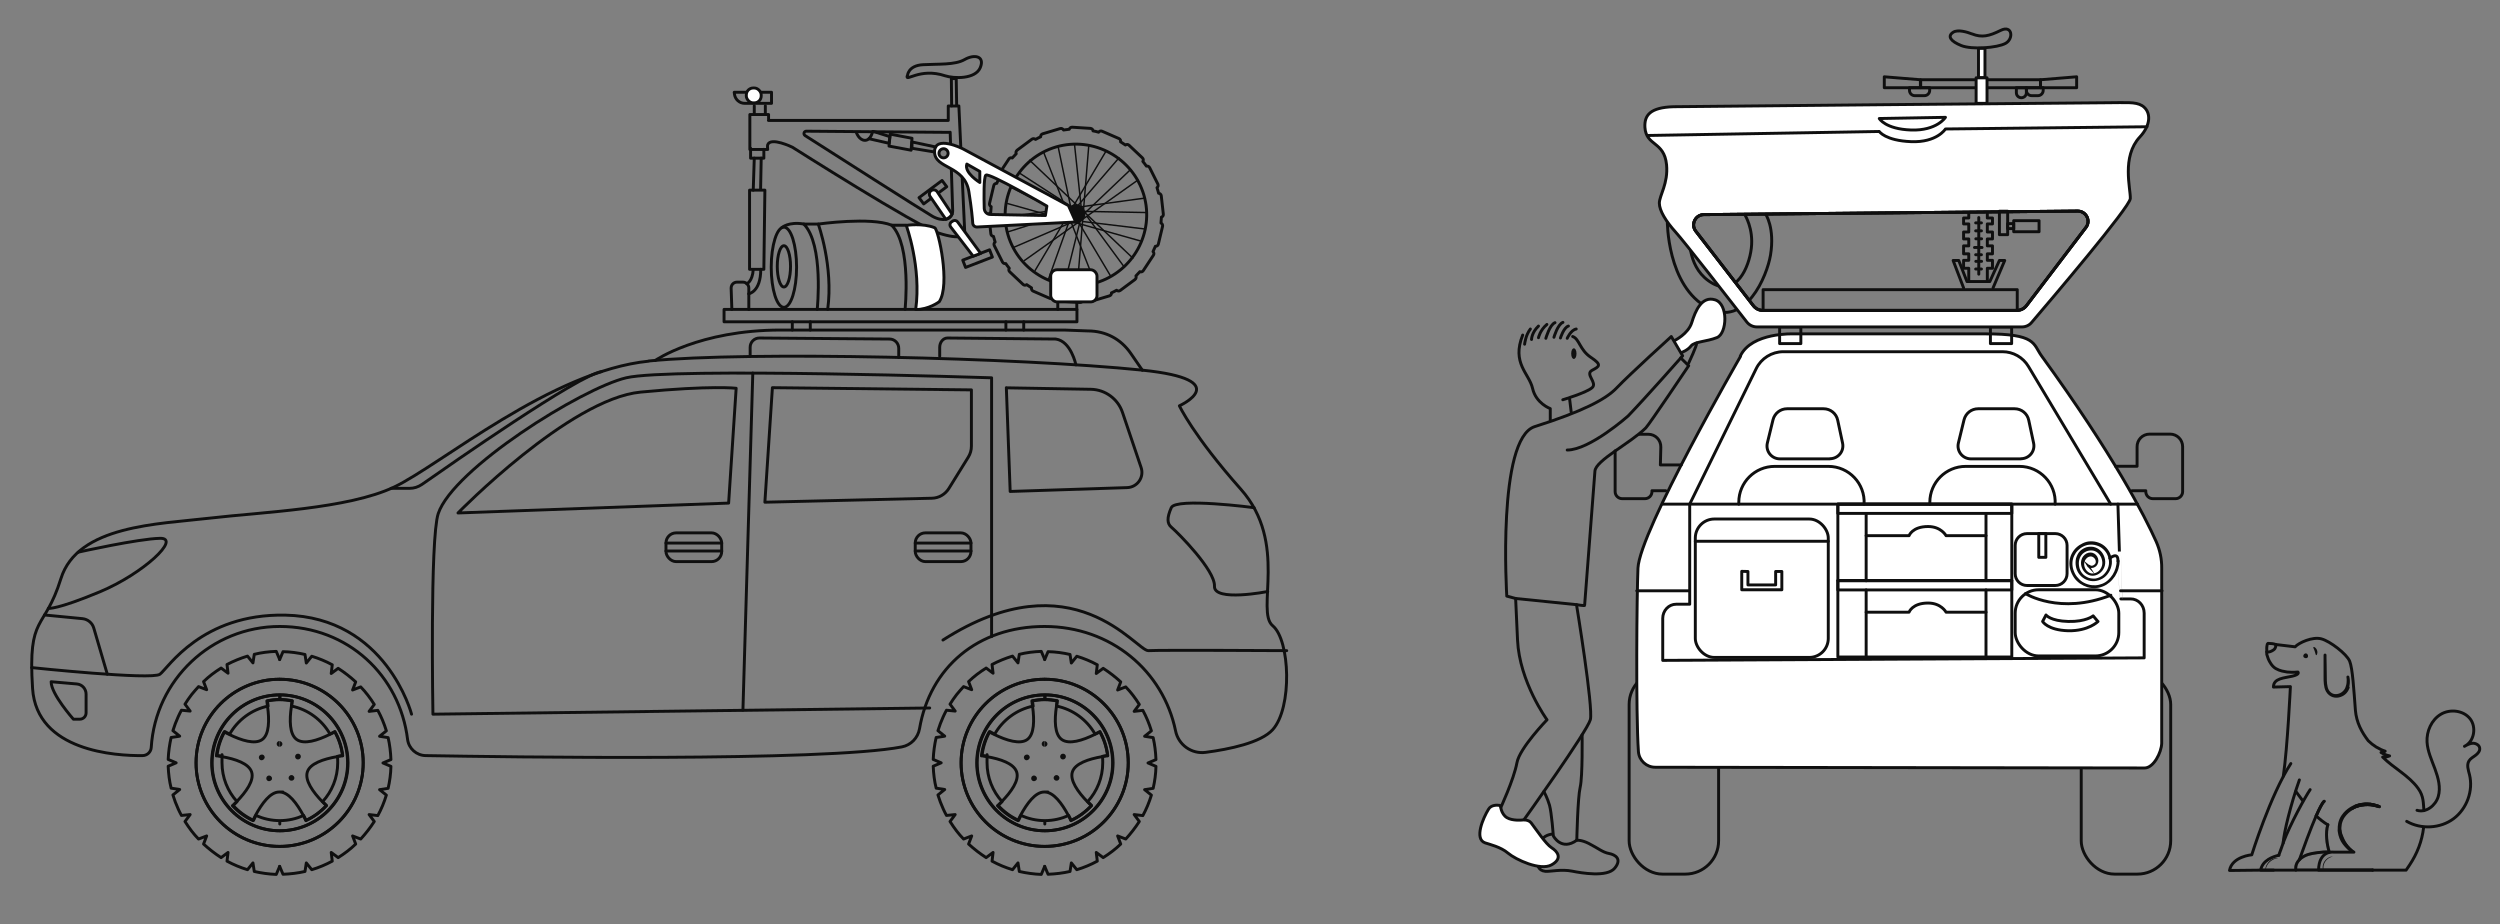 <?xml version="1.0" encoding="UTF-8"?>
<svg id="_Шар_1" xmlns="http://www.w3.org/2000/svg" version="1.1" viewBox="0 0 1696 627">
  <rect x="0" y="0" width="1696" height="627" fill="#808080" stroke="none"/>
  <!-- Generator: Adobe Illustrator 29.0.0, SVG Export Plug-In . SVG Version: 2.1.0 Build 186)  -->
  <defs>
    <style>
      .st0 {
        stroke-miterlimit: 10;
        stroke-width: 1.5px;
      }

      .st0, .st1, .st2, .st3, .st4, .st5, .st6, .st7 {
        stroke: #0f0f0f;
      }

      .st1 {
        fill: #fff;
      }

      .st1, .st2, .st3, .st4, .st5, .st6, .st7 {
        stroke-linecap: round;
        stroke-linejoin: round;
      }

      .st1, .st6 {
        stroke-width: 2px;
      }

      .st2, .st3, .st4, .st5, .st6, .st7 {
        fill: none;
      }

      .st8 {
        opacity: .3;
      }

      .st3 {
        stroke-width: 2px;
      }

      .st4 {
        stroke-width: 2px;
      }

      .st5 {
        stroke-width: 2px;
      }

      .st7 {
        stroke-width: 2px;
      }

      .st9 {
        fill: #0f0f0f;
      }
    </style>
  </defs>
  <path class="st6" d="M787.6,151.3c.1-1.3.2-2.6.3-4,.9-.3,1.4-1.1,1.3-2l-1.4-12.5c-.1-.9-.9-1.6-1.8-1.7-.2-.6-.3-1.2-.5-1.8-.2-.7-.4-1.3-.6-2,.7-.5,1-1.5.6-2.4l-5.6-11.2c-.4-.8-1.4-1.2-2.2-1-.8-1.1-1.5-2.2-2.4-3.2.5-.7.4-1.8-.3-2.4l-9.1-8.6c-.7-.6-1.7-.7-2.4-.1-1.1-.8-2.2-1.5-3.3-2.2.2-.9-.2-1.8-1.1-2.2l-11.5-5c-.9-.4-1.8,0-2.3.7-1.3-.4-2.5-.7-3.8-.9,0-.9-.8-1.6-1.7-1.7l-12.5-.8c-.9,0-1.7.6-1.9,1.4-1.3.1-2.6.3-3.9.5-.4-.8-1.3-1.2-2.2-1l-12,3.6c-.9.3-1.4,1.1-1.3,2-1.2.6-2.4,1.1-3.5,1.8-.6-.6-1.7-.7-2.4-.2l-10.1,7.5c-.7.6-1,1.6-.6,2.4-.9.9-1.8,1.9-2.7,2.9-.8-.4-1.8-.1-2.3.7l-6.9,10.5c-.5.8-.4,1.8.3,2.4-.6,1.2-1.1,2.4-1.6,3.6-.9,0-1.8.5-2,1.4l-2.9,12.2c-.2.9.3,1.8,1.1,2.2-.1,1.3-.2,2.6-.3,4-.9.3-1.4,1.1-1.3,2l1.4,12.5c.1.9.9,1.6,1.8,1.7.2.6.3,1.2.5,1.8.2.7.4,1.3.6,2-.7.5-1,1.5-.6,2.4l5.6,11.2c.4.8,1.4,1.2,2.2,1,.8,1.1,1.5,2.2,2.4,3.2-.5.7-.4,1.8.3,2.4l9.1,8.6c.7.6,1.7.7,2.4.1,1.1.8,2.2,1.5,3.3,2.2-.2.9.2,1.8,1.1,2.2l11.5,5c.9.4,1.8,0,2.3-.7,1.3.4,2.5.7,3.8.9,0,.9.8,1.6,1.7,1.7l12.5.8c.9,0,1.7-.6,1.9-1.4,1.3-.1,2.6-.3,3.9-.5.4.8,1.3,1.2,2.2,1l12-3.6c.9-.3,1.4-1.1,1.3-2,1.2-.6,2.4-1.1,3.5-1.8.6.6,1.7.7,2.4.2l10.1-7.5c.7-.6,1-1.6.6-2.4.9-.9,1.8-1.9,2.7-2.9.8.4,1.8.1,2.3-.7l6.9-10.5c.5-.8.4-1.8-.3-2.4.6-1.2,1.1-2.4,1.6-3.6.9,0,1.8-.5,2-1.4l2.9-12.2c.2-.9-.3-1.8-1.1-2.2h0ZM743.4,191.9c-25.4,7.4-52.1-7.2-59.6-32.6-7.4-25.4,7.2-52.1,32.6-59.6,25.4-7.4,52.1,7.2,59.6,32.6,7.4,25.4-7.2,52.1-32.6,59.6Z"/>
  <path class="st9" d="M723.7,146.8c1,3.4,4.6,5.4,8,4.4,3.4-1,5.4-4.6,4.4-8-1-3.4-4.6-5.4-8-4.4-3.4,1-5.4,4.6-4.4,8Z"/>
  <line class="st2" x1="708.2" y1="103.8" x2="742.7" y2="191.6"/>
  <line class="st2" x1="738.6" y1="99.1" x2="730.9" y2="193.2"/>
  <line class="st2" x1="775.8" y1="134.5" x2="682.3" y2="147.2"/>
  <line class="st2" x1="774.5" y1="163.7" x2="683.6" y2="138.1"/>
  <line class="st2" x1="768.5" y1="175.1" x2="698.5" y2="108.7"/>
  <line class="st2" x1="750.4" y1="102.4" x2="702.2" y2="183.5"/>
  <line class="st2" x1="772" y1="122.1" x2="695" y2="176.7"/>
  <line class="st2" x1="729" y1="98.4" x2="733.5" y2="140.8"/>
  <line class="st2" x1="717.9" y1="99.8" x2="726.6" y2="141.6"/>
  <line class="st2" x1="767" y1="115" x2="736.1" y2="144.4"/>
  <line class="st2" x1="759.1" y1="107.1" x2="731.3" y2="139.4"/>
  <line class="st2" x1="777.1" y1="155.4" x2="734.7" y2="150.3"/>
  <line class="st2" x1="778.2" y1="144.2" x2="735.5" y2="143.4"/>
  <line class="st2" x1="753.4" y1="187.2" x2="731.8" y2="150.9"/>
  <line class="st2" x1="762.8" y1="181.3" x2="737.5" y2="146.9"/>
  <line class="st2" x1="711.1" y1="189.9" x2="725.8" y2="148.8"/>
  <line class="st2" x1="722.4" y1="191.6" x2="732.7" y2="150.3"/>
  <line class="st2" x1="684.1" y1="157.2" x2="724.4" y2="144.4"/>
  <line class="st2" x1="687.7" y1="167.8" x2="726.9" y2="150.9"/>
  <line class="st2" x1="691.9" y1="117.6" x2="726.9" y2="140.3"/>
  <line class="st2" x1="686" y1="127.2" x2="723.9" y2="146.6"/>
  <rect class="st6" x="1105.2" y="455.3" width="60.7" height="137.7" rx="22.6" ry="22.6"/>
  <rect class="st6" x="1411.9" y="455.3" width="60.7" height="137.7" rx="22.6" ry="22.6"/>
  <path class="st6" d="M1131.1,149.7s-.4,44.5,27.8,59.3c25.5,13.4,39.9-22,42.2-35.9,3.1-18.7-3.4-28-3.4-28"/>
  <path class="st6" d="M1146.3,161.2s-1.7,21.7,15.8,31.2c15.8,8.6,24.4-10.7,26-24,1.6-13.3-4.4-22.7-4.4-22.7"/>
  <path class="st1" d="M1135.9,231.1s9.4-4.5,11.8-12.3c2.4-7.8,6.7-18.2,15.8-15.4s8.2,22.8,1.3,25.6c-6.9,2.8-15.3,2.7-17.6,5.7-2.3,3-6.4,4.4-6.4,4.4"/>
  <path class="st6" d="M1145.6,246.3s5.8-12.3,5.4-13.6"/>
  <path class="st6" d="M440.2,245c-66.2,6.6-141.4,70.5-172.8,85.4s-90,17-125,21.1-89.8,4.8-101.1,41.1c-11.3,36.3-22.5,23.2-19.2,74.5,2.8,42.7,56.7,45.7,74.6,45.5,3.1,0,5.7-2.4,5.9-5.5,2.8-45.8,40.8-82.1,87.2-82.1s81.4,33.4,86.7,76.6c.8,6.2,6,10.9,12.3,11,53.3.9,270.4,4.2,323-5.9,6.2-1.2,10.9-6.1,12-12.3,7.1-41.6,39.5-69.4,84.8-69.4s80.6,30.4,88.9,70.8c1.9,9.5,10.9,15.9,20.4,14.6,16-2.1,37.5-6.5,45.5-15.4,13.4-14.9,11.8-60.7,0-70.5s10.8-56.1-21.6-92.6c-32.4-36.5-41.7-56.6-41.7-56.6,0,0,38.8-17.6-25.2-24.2-83.3-8.5-267.4-12.9-334.8-6.2h0Z"/>
  <path class="st6" d="M32.8,412.7s5.4,1.1,34.9-11.2c29.5-12.3,55.5-36.7,40.8-36.3-14.7.3-55.5,9.4-55.5,9.4"/>
  <path class="st6" d="M21.5,452.9s81.5,8.6,87,4.5c5.5-4.1,28.3-41.2,85-40.1,68.6,1.4,85.7,67.2,85.7,67.2"/>
  <path class="st6" d="M34.8,462.5l17.3,1.5c3.6.3,6.3,3.3,6.3,6.9v12.7c0,2.4-1.9,4.3-4.3,4.3h-4.3s-15.2-17.1-15.1-25.4Z"/>
  <path class="st6" d="M72.8,457.4l-9.2-31.4c-1-3.4-4-5.9-7.6-6.3l-25.8-2.5"/>
  <path class="st6" d="M872.9,441.4s-85.6-.5-93.8,0-50.9-63.8-139.4-7.2"/>
  <path class="st6" d="M850.8,344.4s-53.1-7-56.2,0-2.8,10.8,0,13.2c4.9,4.2,29.8,29.3,29.3,40.1-.5,10.8,36.1,3.6,36.1,3.6"/>
  <path class="st6" d="M265.3,331.3h12.4c3.1,0,6-.9,8.6-2.7,19.4-13.6,106.4-74.3,121.8-76.5"/>
  <path class="st6" d="M672.7,431.9v-175.6s-217.5-7.2-247.9,0c-30.3,7.2-117.3,61.7-127.5,92.1-5.7,16.9-3.6,136.1-3.6,136.1l337-4.2"/>
  <line class="st6" x1="510.7" y1="253.1" x2="504" y2="481.8"/>
  <path class="st6" d="M499.4,263.5l-5.1,77.8-183.6,6.7s75.6-77.4,123.9-82c48.3-4.6,64.8-2.6,64.8-2.6h0Z"/>
  <path class="st6" d="M518.9,340.6l5.1-77.6,135,1.5v38.2c0,2.6-.7,5.1-2.1,7.4l-13.2,21.3c-2.5,4-6.8,6.5-11.5,6.6l-113.3,2.7h0Z"/>
  <path class="st6" d="M682.7,263l2.6,70.4,79.3-2.6c7-.2,11.8-7.1,9.5-13.7l-12.6-37.3c-3.1-9.2-11.7-15.5-21.4-15.7l-57.4-1h0Z"/>
  <rect class="st6" x="451.8" y="361.5" width="37.8" height="19.5" rx="6.9" ry="6.9"/>
  <line class="st6" x1="451.8" y1="368.4" x2="489.6" y2="368.4"/>
  <line class="st6" x1="451.8" y1="373.8" x2="489.6" y2="373.8"/>
  <rect class="st6" x="620.9" y="361.5" width="37.8" height="19.5" rx="6.9" ry="6.9"/>
  <line class="st6" x1="620.9" y1="368.4" x2="658.7" y2="368.4"/>
  <line class="st6" x1="620.9" y1="373.8" x2="658.7" y2="373.8"/>
  <path class="st6" d="M444.4,244.6s29.7-20.7,85.3-20.7h192.3l15.9.6c12.2,0,22.5,5.4,29.4,15.5l7.7,11.2"/>
  <path class="st6" d="M508.9,241.7v-6.1c0-3.5,2.8-6.3,6.3-6.3l88.3.7c3.4,0,6.2,2.8,6.2,6.3v6.2"/>
  <path class="st6" d="M637.5,241.7v-6.1c0-3.5,2.4-6.3,5.3-6.3l73.4.7c10.4,1.4,13.7,17.5,13.7,17.5"/>
  <line class="st6" x1="537.5" y1="223.9" x2="537.5" y2="218.3"/>
  <line class="st6" x1="549.7" y1="223.9" x2="549.7" y2="218.3"/>
  <line class="st6" x1="682.4" y1="223.9" x2="682.4" y2="218.3"/>
  <line class="st6" x1="694.5" y1="223.9" x2="694.5" y2="218.3"/>
  <rect class="st6" x="491.2" y="209.9" width="239.4" height="8.4"/>
  <path class="st6" d="M189.7,574.2c-31.3,0-56.7-25.4-56.7-56.7s25.4-56.7,56.7-56.7"/>
  <path class="st6" d="M189.7,447.3l-2.3-5.4c-5.1.2-10.1.8-14.9,2l-.9,5.8-3.7-4.6c-4.9,1.5-9.5,3.4-13.9,5.7l.7,5.9-4.7-3.5c-4.3,2.7-8.3,5.7-11.9,9.2l2.1,5.5-5.5-2.1c-1.6,1.7-3.2,3.6-4.7,5.4-1.6,2.1-3.1,4.2-4.5,6.5l3.5,4.7-5.9-.6c-.8,1.4-1.5,2.9-2.2,4.4-1.4,3.1-2.6,6.2-3.6,9.5l3.6,2.9,1,.8-1,.2-4.8.7c-1.1,4.8-1.8,9.8-2,14.9l5.4,2.3-5.4,2.3c.2,5.1.8,10.1,2,14.9l4.8.7,1,.2-1,.8-3.6,2.9c1,3.3,2.2,6.4,3.6,9.5.7,1.5,1.4,3,2.2,4.4l5.9-.6-3.5,4.7c1.4,2.2,2.9,4.4,4.5,6.5,1.5,1.9,3,3.7,4.7,5.4l5.5-2.1-2.1,5.5c3.7,3.4,7.7,6.5,11.9,9.2l4.7-3.5-.7,5.9c4.4,2.4,9,4.3,13.9,5.8l3.7-4.6.9,5.8c4.8,1.1,9.8,1.8,14.9,2l2.3-5.4"/>
  <path class="st6" d="M189.7,587.7l2.3,5.4c5.1-.2,10.1-.8,14.9-1.9l.9-5.8,3.7,4.6c4.9-1.5,9.5-3.4,13.9-5.8l-.7-5.9,4.7,3.5c4.3-2.7,8.3-5.7,11.9-9.2l-2.1-5.5,5.5,2.1c3.4-3.7,6.5-7.7,9.2-11.9l-3.5-4.7,5.9.7c2.4-4.4,4.3-9,5.8-13.9l-4.6-3.7,5.8-.9c1.1-4.8,1.8-9.8,1.9-14.9l-5.4-2.3,5.4-2.3c-.2-5.1-.8-10.1-1.9-14.9l-5.8-.9,4.6-3.7c-1.5-4.9-3.4-9.5-5.8-13.9l-5.9.7,3.5-4.7c-2.7-4.3-5.7-8.3-9.2-11.9l-5.5,2.1,2.1-5.5c-3.7-3.4-7.7-6.5-11.9-9.2l-4.7,3.5.7-5.9c-4.4-2.4-9-4.3-13.9-5.8l-3.7,4.6-.9-5.8c-4.8-1.1-9.8-1.8-14.9-1.9l-2.3,5.4"/>
  <path class="st6" d="M189.7,460.8c31.3,0,56.7,25.4,56.7,56.7s-25.4,56.7-56.7,56.7"/>
  <path class="st6" d="M189.7,460.8c-31.3,0-56.7,25.4-56.7,56.7s25.4,56.7,56.7,56.7,56.7-25.4,56.7-56.7-25.4-56.7-56.7-56.7M189.7,563.6c-25.4,0-46.1-20.7-46.1-46.1s20.7-46.1,46.1-46.1c25.4,0,46.1,20.7,46.1,46.1s-20.7,46.1-46.1,46.1"/>
  <path class="st6" d="M189.7,471.4v3.1c2.9,0,5.8.3,8.6.9,0,.2,0,.4-.1.6,0,.2,0,.5-.1.8-.1.7-.2,1.5-.3,2.2,11.2,2.3,20.6,9.4,26.1,19,.7-.3,1.4-.7,2-1,.2-.1.5-.2.7-.4.2,0,.4-.2.6-.3,2.8,4.9,4.6,10.4,5.3,16.3-.2,0-.4,0-.7,0-.2,0-.5,0-.7.1-.7.1-1.5.2-2.2.4.2,1.4.2,2.8.2,4.3,0,10.2-3.9,19.5-10.2,26.4.5.5,1.1,1.1,1.6,1.6.2.2.4.4.5.5.2.2.3.3.5.5-3.9,4.2-8.6,7.7-13.9,10.1,0-.2-.2-.4-.3-.6-.1-.2-.2-.5-.3-.7-.3-.7-.7-1.3-1-2-4.9,2.2-10.4,3.5-16.2,3.5v2.3s0-2.3,0-2.3c-5.8,0-11.2-1.3-16.2-3.5-.4.7-.7,1.3-1,2-.1.2-.2.5-.3.7,0,.2-.2.4-.3.6-5.3-2.4-10-5.9-13.9-10.1.2-.2.3-.3.5-.4.2-.2.4-.4.6-.6.5-.5,1.1-1.1,1.6-1.6-6.4-7-10.2-16.3-10.2-26.4s0-2.9.2-4.3c-.7-.1-1.5-.3-2.2-.4-.3,0-.5,0-.8-.1-.2,0-.4,0-.6,0,.7-5.9,2.5-11.4,5.3-16.3.2.1.4.2.6.3.2.1.5.2.7.4.7.3,1.3.7,2,1,5.5-9.6,15-16.7,26.1-19-.1-.8-.2-1.5-.3-2.2,0-.2,0-.5-.1-.8,0-.2,0-.4-.1-.6,2.8-.6,5.6-.9,8.6-.9h0v-3.1c-25.4,0-46.1,20.7-46.1,46.1s20.7,46.1,46.1,46.1,46.1-20.7,46.1-46.1-20.7-46.1-46.1-46.1h0Z"/>
  <path class="st9" d="M202.1,511.4c-.2,0-.4,0-.6,0-.5.2-.9.5-1.1,1-.2.5-.3,1-.1,1.5.3,1,1.4,1.6,2.5,1.2.5-.2.9-.5,1.1-1,.2-.5.3-1,.1-1.5-.3-.8-1-1.3-1.9-1.3h0Z"/>
  <path class="st9" d="M197.7,525.8c-.4,0-.8.1-1.1.4-.9.6-1.1,1.9-.4,2.7.6.8,1.9,1,2.7.4.9-.6,1.1-1.9.4-2.7-.4-.5-.9-.8-1.6-.8Z"/>
  <path class="st9" d="M189.7,502.7v3.9c1.1,0,1.9-.9,1.9-1.9s-.9-1.9-1.9-1.9h0Z"/>
  <path class="st9" d="M187.7,504.7c0,1.1.9,1.9,1.9,1.9v-3.9c-1.1,0-1.9.9-1.9,1.9h0Z"/>
  <path class="st9" d="M184.2,529.2c.3-.4.4-.9.3-1.4,0-.5-.4-1-.8-1.3-.3-.2-.7-.4-1.1-.4-.6,0-1.2.3-1.6.8-.6.9-.4,2.1.4,2.7.8.6,2.1.4,2.7-.4h0Z"/>
  <path class="st9" d="M179.5,514.4c.3-1-.2-2.1-1.3-2.5-.2,0-.4,0-.6,0-.8,0-1.6.5-1.9,1.3-.2.5-.1,1,.1,1.5.2.5.6.8,1.1,1,1,.3,2.1-.3,2.5-1.3h0Z"/>
  <path class="st6" d="M189.7,537.3c6,0,11.7,7.7,16.2,16.1.4.7.7,1.3,1,2,.1.2.2.5.3.7,0,.2.2.4.3.6,5.3-2.4,10-5.9,13.9-10.1-.2-.2-.3-.3-.5-.5-.2-.2-.4-.4-.5-.5-.5-.5-1.1-1.1-1.6-1.6-6.6-6.8-12.1-14.6-10.3-20.3,1.8-5.7,10.9-8.8,20.3-10.4.7-.1,1.5-.3,2.2-.4.2,0,.5,0,.7-.1.2,0,.4,0,.7,0-.7-5.9-2.5-11.4-5.3-16.3-.2.1-.4.2-.6.3-.2.1-.5.2-.7.4-.7.3-1.3.7-2,1-8.5,4.2-17.6,7-22.5,3.5-4.9-3.5-5-13.1-3.6-22.5.1-.8.2-1.5.3-2.2,0-.2,0-.5.1-.8,0-.2,0-.4.1-.6-2.8-.6-5.6-.9-8.6-.9h0c-2.9,0-5.8.3-8.6.9,0,.2,0,.4.1.6,0,.2,0,.5.1.8.1.7.2,1.5.3,2.2,1.3,9.4,1.2,19-3.6,22.5-4.8,3.5-14,.7-22.5-3.5-.7-.3-1.4-.7-2-1-.2-.1-.5-.2-.7-.4-.2-.1-.4-.2-.6-.3-2.8,4.9-4.6,10.4-5.3,16.3.2,0,.4,0,.6,0,.3,0,.5,0,.8.1.7.1,1.5.2,2.2.4,9.4,1.6,18.4,4.7,20.3,10.4,1.9,5.7-3.7,13.5-10.3,20.3-.5.5-1.1,1.1-1.6,1.6-.2.2-.4.4-.6.6-.2.2-.3.3-.5.4,3.9,4.2,8.6,7.7,13.9,10.1,0-.2.2-.4.3-.6.1-.2.2-.5.3-.7.3-.7.7-1.3,1-2,4.5-8.4,10.2-16.1,16.2-16.1s0,0,0,0"/>
  <path class="st6" d="M708.7,574.2c-31.3,0-56.7-25.4-56.7-56.7s25.4-56.7,56.7-56.7"/>
  <path class="st6" d="M708.7,447.3l-2.3-5.4c-5.1.2-10.1.8-14.9,2l-.9,5.8-3.7-4.6c-4.9,1.5-9.5,3.4-13.9,5.7l.7,5.9-4.7-3.5c-4.3,2.7-8.3,5.7-11.9,9.2l2.1,5.5-5.5-2.1c-1.6,1.7-3.2,3.6-4.7,5.4-1.6,2.1-3.1,4.2-4.5,6.5l3.5,4.7-5.9-.6c-.8,1.4-1.5,2.9-2.2,4.4-1.4,3.1-2.6,6.2-3.6,9.5l3.6,2.9,1,.8-1,.2-4.8.7c-1.1,4.8-1.8,9.8-2,14.9l5.4,2.3-5.4,2.3c.2,5.1.8,10.1,2,14.9l4.8.7,1,.2-1,.8-3.6,2.9c1,3.3,2.2,6.4,3.6,9.5.7,1.5,1.4,3,2.2,4.4l5.9-.6-3.5,4.7c1.4,2.2,2.9,4.4,4.5,6.5,1.5,1.9,3,3.7,4.7,5.4l5.5-2.1-2.1,5.5c3.7,3.4,7.7,6.5,11.9,9.2l4.7-3.5-.7,5.9c4.4,2.4,9,4.3,13.9,5.8l3.7-4.6.9,5.8c4.8,1.1,9.8,1.8,14.9,2l2.3-5.4"/>
  <path class="st6" d="M708.7,587.7l2.3,5.4c5.1-.2,10.1-.8,14.9-1.9l.9-5.8,3.7,4.6c4.9-1.5,9.5-3.4,13.9-5.8l-.7-5.9,4.7,3.5c4.3-2.7,8.3-5.7,11.9-9.2l-2.1-5.5,5.5,2.1c3.4-3.7,6.5-7.7,9.2-11.9l-3.5-4.7,5.9.7c2.4-4.4,4.3-9,5.8-13.9l-4.6-3.7,5.8-.9c1.1-4.8,1.8-9.8,1.9-14.9l-5.4-2.3,5.4-2.3c-.2-5.1-.8-10.1-1.9-14.9l-5.8-.9,4.6-3.7c-1.5-4.9-3.4-9.5-5.8-13.9l-5.9.7,3.5-4.7c-2.7-4.3-5.7-8.3-9.2-11.9l-5.5,2.1,2.1-5.5c-3.7-3.4-7.7-6.5-11.9-9.2l-4.7,3.5.7-5.9c-4.4-2.4-9-4.3-13.9-5.8l-3.7,4.6-.9-5.8c-4.8-1.1-9.8-1.8-14.9-1.9l-2.3,5.4"/>
  <path class="st6" d="M708.7,460.8c31.3,0,56.7,25.4,56.7,56.7s-25.4,56.7-56.7,56.7"/>
  <path class="st6" d="M708.7,460.8c-31.3,0-56.7,25.4-56.7,56.7s25.4,56.7,56.7,56.7,56.7-25.4,56.7-56.7-25.4-56.7-56.7-56.7M708.7,563.6c-25.4,0-46.1-20.7-46.1-46.1s20.7-46.1,46.1-46.1c25.4,0,46.1,20.7,46.1,46.1s-20.7,46.1-46.1,46.1"/>
  <path class="st6" d="M708.7,471.4v3.1c2.9,0,5.8.3,8.6.9,0,.2,0,.4-.1.6,0,.2,0,.5-.1.8-.1.7-.2,1.5-.3,2.2,11.2,2.3,20.6,9.4,26.1,19,.7-.3,1.4-.7,2-1,.2-.1.5-.2.7-.4.2,0,.4-.2.6-.3,2.8,4.9,4.6,10.4,5.3,16.3-.2,0-.4,0-.7,0-.2,0-.5,0-.7.1-.7.1-1.5.2-2.2.4.2,1.4.2,2.8.2,4.3,0,10.2-3.9,19.5-10.2,26.4.5.5,1.1,1.1,1.6,1.6.2.2.4.4.5.5.2.2.3.3.5.5-3.9,4.2-8.6,7.7-13.9,10.1,0-.2-.2-.4-.3-.6-.1-.2-.2-.5-.3-.7-.3-.7-.7-1.3-1-2-4.9,2.2-10.4,3.5-16.2,3.5v2.3s0-2.3,0-2.3c-5.8,0-11.2-1.3-16.2-3.5-.4.7-.7,1.3-1,2-.1.2-.2.5-.3.7,0,.2-.2.4-.3.6-5.3-2.4-10-5.9-13.9-10.1.2-.2.3-.3.5-.4.2-.2.4-.4.6-.6.5-.5,1.1-1.1,1.6-1.6-6.4-7-10.2-16.3-10.2-26.4s0-2.9.2-4.3c-.7-.1-1.5-.3-2.2-.4-.3,0-.5,0-.8-.1-.2,0-.4,0-.6,0,.7-5.9,2.5-11.4,5.3-16.3.2.1.4.2.6.3.2.1.5.2.7.4.7.3,1.3.7,2,1,5.5-9.6,15-16.7,26.1-19-.1-.8-.2-1.5-.3-2.2,0-.2,0-.5-.1-.8,0-.2,0-.4-.1-.6,2.8-.6,5.6-.9,8.6-.9h0v-3.1c-25.4,0-46.1,20.7-46.1,46.1s20.7,46.1,46.1,46.1,46.1-20.7,46.1-46.1-20.7-46.1-46.1-46.1h0Z"/>
  <path class="st9" d="M721.1,511.4c-.2,0-.4,0-.6,0-.5.2-.9.5-1.1,1-.2.5-.3,1-.1,1.5.3,1,1.4,1.6,2.5,1.2.5-.2.9-.5,1.1-1,.2-.5.3-1,.1-1.5-.3-.8-1-1.3-1.9-1.3h0Z"/>
  <path class="st9" d="M716.7,525.8c-.4,0-.8.1-1.1.4-.9.6-1.1,1.9-.4,2.7.6.8,1.9,1,2.7.4.9-.6,1.1-1.9.4-2.7-.4-.5-.9-.8-1.6-.8h0Z"/>
  <path class="st9" d="M708.7,502.7v3.9c1.1,0,1.9-.9,1.9-1.9s-.9-1.9-1.9-1.9h0Z"/>
  <path class="st9" d="M706.7,504.7c0,1.1.9,1.9,1.9,1.9v-3.9c-1.1,0-1.9.9-1.9,1.9h0Z"/>
  <path class="st9" d="M703.1,529.2c.3-.4.4-.9.3-1.4,0-.5-.4-1-.8-1.3-.3-.2-.7-.4-1.1-.4-.6,0-1.2.3-1.6.8-.6.9-.4,2.1.4,2.7.8.6,2.1.4,2.7-.4h0Z"/>
  <path class="st9" d="M698.5,514.4c.3-1-.2-2.1-1.3-2.5-.2,0-.4,0-.6,0-.8,0-1.6.5-1.9,1.3-.2.5-.1,1,.1,1.5.2.5.6.8,1.1,1,1,.3,2.1-.3,2.5-1.3h0Z"/>
  <path class="st6" d="M708.7,537.3c6,0,11.7,7.7,16.2,16.1.4.7.7,1.3,1,2,.1.2.2.5.3.7,0,.2.2.4.3.6,5.3-2.4,10-5.9,13.9-10.1-.2-.2-.3-.3-.5-.5-.2-.2-.4-.4-.5-.5-.5-.5-1.1-1.1-1.6-1.6-6.6-6.8-12.1-14.6-10.3-20.3,1.8-5.7,10.9-8.8,20.3-10.4.7-.1,1.5-.3,2.2-.4.2,0,.5,0,.7-.1.2,0,.4,0,.7,0-.7-5.9-2.5-11.4-5.3-16.3-.2.1-.4.2-.6.3-.2.1-.5.2-.7.4-.7.3-1.3.7-2,1-8.5,4.2-17.6,7-22.5,3.5-4.9-3.5-5-13.1-3.6-22.5.1-.8.2-1.5.3-2.2,0-.2,0-.5.1-.8,0-.2,0-.4.1-.6-2.8-.6-5.6-.9-8.6-.9h0c-2.9,0-5.8.3-8.6.9,0,.2,0,.4.1.6,0,.2,0,.5.1.8.1.7.2,1.5.3,2.2,1.3,9.4,1.2,19-3.6,22.5-4.8,3.5-14,.7-22.5-3.5-.7-.3-1.4-.7-2-1-.2-.1-.5-.2-.7-.4-.2-.1-.4-.2-.6-.3-2.8,4.9-4.6,10.4-5.3,16.3.2,0,.4,0,.6,0,.3,0,.5,0,.8.1.7.1,1.5.2,2.2.4,9.4,1.6,18.4,4.7,20.3,10.4,1.9,5.7-3.7,13.5-10.3,20.3-.5.5-1.1,1.1-1.6,1.6-.2.2-.4.4-.6.6-.2.2-.3.3-.5.4,3.9,4.2,8.6,7.7,13.9,10.1,0-.2.2-.4.3-.6.1-.2.2-.5.3-.7.3-.7.7-1.3,1-2,4.5-8.4,10.2-16.1,16.2-16.1s0,0,0,0"/>
  <path class="st6" d="M521.3,81.7h122v-9.8h7.2s4,84.9,4,86.2-2.4,5-17.8,0c-15.4-5-99.1-58.2-99.1-58.2,0,0-14.7-7.2-16.8-1.7-.3.7,0,3.2,0,3.2h-12.1v-23.7h12.7v4s0,0,0,0Z"/>
  <path class="st6" d="M644.6,89.7l1.7,53.4c0,2.8-1.9,5.2-4.6,5.7-2.3.4-5.4,0-9-2-7.1-4.1-68.6-43.4-86.5-54.8-1.4-.9-.8-3.1.9-3l97.5.8h0Z"/>
  <polyline class="st6" points="645.6 71.8 645.4 53.3 648.7 53.3 649 71.6"/>
  <path class="st6" d="M615.6,51.5s.2-7,10.5-7.6c10.3-.6,21.7.3,28.3-3.5s13.9-2.4,10.6,5.5c-3.3,7.9-17.8,7.5-23.9,5.5-17.2-5.7-27.2,4.7-25.6,0h0Z"/>
  <line class="st6" x1="717.6" y1="209.9" x2="717.6" y2="204.8"/>
  <line class="st6" x1="730.5" y1="209.9" x2="730.5" y2="204.8"/>
  <rect class="st1" x="712.8" y="183" width="31.4" height="21.8" rx="4.3" ry="4.3"/>
  <polyline class="st6" points="518.2 101.3 518.2 107.3 509.2 107.3 509.2 100.6"/>
  <line class="st6" x1="516.4" y1="107.3" x2="516" y2="128"/>
  <line class="st6" x1="511.7" y1="107.3" x2="511" y2="129"/>
  <polygon class="st6" points="508.5 182.7 518.2 182.7 518.9 129 508.5 129 508.5 182.7"/>
  <path class="st6" d="M496.5,209.9l-.5-14.4c0-2.3,1.7-4.1,4-4.1h4c2.2,0,4,1.8,4,4v14.6"/>
  <path class="st6" d="M507.9,199.3s8.2-1.1,8.2-16.6"/>
  <path class="st6" d="M506.6,192.5s3.9-1.5,4.4-9.7"/>
  <line class="st6" x1="511.7" y1="77.7" x2="511.7" y2="71.8"/>
  <line class="st6" x1="519.2" y1="77.7" x2="519.2" y2="71.8"/>
  <path class="st6" d="M498.1,62.6h25.3v7.5h-18.2c-3.5,0-6.4-2.6-6.9-6l-.2-1.4h0Z"/>
  <rect class="st1" x="506.3" y="59.7" width="10.1" height="10.1" rx="4.7" ry="4.7"/>
  <path class="st1" d="M724.9,139.5l-71.8-38.6s-19.1-9.6-19.1,2.1,20.5,9,23.3,27.1c1.8,11.4,2.4,18,2.6,21.3.1,1.5,1.4,2.7,3,2.6l66.9-3.4-5-11.2h0ZM640.1,107.1c-1.7,0-3.1-1.4-3.1-3.1s1.4-3.1,3.1-3.1,3.1,1.4,3.1,3.1-1.4,3.1-3.1,3.1ZM664.7,123.8s-10.8-6.6-8.8-12.5l8.8,5v7.5ZM709.2,146.2l-37.4-.7c-2.2,0-4-1.8-4.1-4.1-.2-7.1-.4-21.2,1.1-22.6,2-1.9,41.4,21,41.4,21l-1,6.4h0Z"/>
  <rect class="st7" x="623.3" y="128.2" width="19.5" height="5.3" transform="translate(47.1 403.8) rotate(-36.7)"/>
  <rect class="st5" x="653.4" y="172.9" width="19.5" height="5.3" transform="translate(-18.7 250.4) rotate(-21.1)"/>
  <path class="st1" d="M645.9,145.3l-10.1-15.2c-.9-1.4-2.8-1.7-4.2-.7h0c-1.2.9-1.5,2.6-.6,3.9l10.6,15.4s2.8-.7,4.2-3.4h0Z"/>
  <path class="st1" d="M660.2,173.8l-15.3-19.9c-.9-1.2-.4-3,1-3.6l.7-.5c1.1-.5,2.3-.2,3,.7l15.7,21.4-5.1,1.9h0Z"/>
  <polyline class="st6" points="634 103.1 618.7 100.6 618.7 96.3 634.8 99.7"/>
  <polygon class="st6" points="618.7 93.8 618.1 101.9 603.1 99.1 603.9 91 618.7 93.8"/>
  <path class="st6" d="M581,90s1.8,5.2,5.8,5.2,5.2-6,5.2-6"/>
  <polyline class="st6" points="589.5 94.1 603.1 97.2 603.7 92.7 592.6 89.2"/>
  <path class="st6" d="M554.4,209.9s4.6-44-9.1-57.9h9.8s10.4,28.7,6.4,57.9"/>
  <path class="st6" d="M614,209.9s4.5-43.4-9.1-57.1h9.8"/>
  <ellipse class="st6" cx="531.8" cy="181.3" rx="8.6" ry="27.2"/>
  <ellipse class="st6" cx="531.8" cy="180.7" rx="4.5" ry="14"/>
  <path class="st6" d="M530.4,154.4s4.6-4.2,15-2.4"/>
  <path class="st6" d="M555.2,152s35.5-5,49.8.8"/>
  <path class="st1" d="M637,204.8s-6.8,5.2-15.8,5.2c4-28.8-6.4-57.1-6.4-57.1,0,0,11.2-1.7,19.3,1.6,2.4,1,10.9,38.8,3,50.3h0Z"/>
  <path class="st1" d="M1180.8,241.7s-68.5,118.6-69.6,143.7c-.8,17.9-1.5,97.5.3,124.4.4,6.1,5.5,10.8,11.6,10.7l331.8.5c6.1,0,11.4-10.5,11.6-16.7v-118.8c.1-6.2-1.2-12.3-3.7-18-7.7-17.2-28.9-58.7-77.7-125.9-6.1-8.4-3.3-15.2-38.7-15.1-36.1,0-129.6,0-129.6,0,0,0-28.5-1.2-36.2,15.1h0Z"/>
  <path class="st6" d="M1446.4,332.9h9.3v.6c0,2.6,2.1,4.8,4.8,4.8h15.4c2.6,0,4.8-2.1,4.8-4.8v-30.5c0-4.7-3.8-8.5-8.5-8.5h-13.9c-4.8,0-8.6,3.9-8.5,8.7v13.1s-14.6,0-14.6,0"/>
  <path class="st6" d="M1112.1,294.6h6.1c4.8,0,8.6,3.9,8.5,8.7l-.3,12.1h14.2"/>
  <path class="st6" d="M1130,332.9h-9.3v.6c0,2.6-2.1,4.8-4.8,4.8h-15.4c-2.6,0-4.8-2.1-4.8-4.8v-27.6"/>
  <line class="st6" x1="1128" y1="342" x2="1450.1" y2="342"/>
  <path class="st6" d="M1146.3,342l45.1-91.9c3.4-7,10.6-11.5,18.4-11.5h148.7c7.2,0,13.9,3.8,17.6,10l55.8,93.4"/>
  <path class="st6" d="M1179.6,342v-1.3c0-13.4,10.9-24.3,24.3-24.3h36.5c13.9,0,25,11.7,24.2,25.6h0"/>
  <path class="st6" d="M1241.4,311.3h-33.9c-5.7,0-9.9-5.3-8.5-10.9l3.8-15.6c1.1-4.4,5-7.5,9.6-7.5h24.7c4.7,0,8.7,3.3,9.6,7.8l3.3,15.5c1.2,5.5-3,10.6-8.6,10.6h0Z"/>
  <path class="st6" d="M1309.2,342v-1.3c0-13.4,10.9-24.3,24.3-24.3h36.5c13.9,0,25,11.7,24.2,25.6h0"/>
  <path class="st6" d="M1371,311.3h-33.9c-5.7,0-9.9-5.3-8.5-10.9l3.8-15.6c1.1-4.4,5-7.5,9.6-7.5h24.7c4.7,0,8.7,3.3,9.6,7.8l3.3,15.5c1.2,5.5-3,10.6-8.6,10.6h0Z"/>
  <path class="st3" d="M1146.3,342v67.9h-9.2c-5,0-9.1,4.3-9.1,9.6v28.5l326.6-1.7v-30.4c0-5.4-4.2-9.7-9.3-9.6h-6.5c0,.1-2-64.3-2-64.3"/>
  <line class="st6" x1="1110.4" y1="400.8" x2="1145.7" y2="400.8"/>
  <line class="st6" x1="1438.6" y1="400.8" x2="1466.7" y2="400.8"/>
  <rect class="st6" x="1150.1" y="352.1" width="90.2" height="93.9" rx="12.9" ry="12.9"/>
  <line class="st6" x1="1150.1" y1="367.2" x2="1240.3" y2="367.2"/>
  <polyline class="st6" points="1181.6 387.6 1185.8 387.7 1185.8 396.8 1204.6 396.8 1204.6 387.7 1208.8 387.7 1208.8 400.1 1181.6 400.1 1181.6 387.6"/>
  <rect class="st6" x="1246.8" y="342" width="118" height="51.8"/>
  <rect class="st6" x="1246.8" y="342" width="118" height="6.3"/>
  <line class="st6" x1="1266" y1="348.4" x2="1266" y2="394"/>
  <line class="st6" x1="1347.3" y1="348.4" x2="1347.3" y2="393.9"/>
  <path class="st6" d="M1266,363.4h29.1s2.2-6.2,12.9-6.2c8.9,0,12.2,6.2,12.2,6.2h27.1"/>
  <rect class="st6" x="1246.8" y="393.9" width="118" height="51.8"/>
  <rect class="st6" x="1246.8" y="393.9" width="118" height="6.3"/>
  <line class="st6" x1="1266" y1="400.2" x2="1266" y2="445.9"/>
  <line class="st6" x1="1347.3" y1="400.2" x2="1347.3" y2="445.7"/>
  <path class="st6" d="M1266,415.3h29.1s2.2-6.2,12.9-6.2c8.9,0,12.2,6.2,12.2,6.2h27.1"/>
  <rect class="st4" x="1367.1" y="400.1" width="70.3" height="44.9" rx="15.9" ry="15.9"/>
  <path class="st6" d="M1374.1,402.7s23.1,14.7,57.9,1.1"/>
  <path class="st6" d="M1423.3,421.6s-6.4,6.6-20.3,6.3c-13.9-.4-17.3-6.3-17.3-6.3l2.3-4.4s3,4.1,15.1,4.4,16.9-3.8,16.9-3.8l3.2,3.8h0Z"/>
  <path class="st6" d="M1375.1,362h19.2c4.4,0,8,3.6,8,8v19.2c0,4.4-3.6,8-8,8h-19.2c-4.4,0-8-3.6-8-8v-19.2c0-4.4,3.6-8,8-8Z"/>
  <rect class="st6" x="1383.1" y="362" width="4.8" height="16.1"/>
  <path class="st0" d="M1416.7,383.9c1.1.9,2.6.9,3.9.2,1.3-.7,2.2-2.1,2.2-3.7,0-1.7-1.1-3.4-2.4-4.2-1.5-.9-3.2-.8-4.7,0-1.4.8-2.6,2.3-3,4-.4,1.6-.2,3.3.4,4.8.6,1.5,1.6,2.8,2.9,3.7,1.3.9,2.9,1.3,4.4,1.1,1.6-.2,3.1-1,4.3-2.1,1.2-1.1,2.1-2.6,2.5-4.2.4-1.7.3-3.5-.2-5.1-.5-1.6-1.4-3.2-2.6-4.3-1.2-1.2-2.6-1.9-4.2-2.3-1.5-.3-3.1-.2-4.6.2-1.5.5-2.9,1.3-4,2.4-1.2,1.2-2,2.9-2.5,4.6-.4,1.8-.4,3.7,0,5.6.4,1.8,1.2,3.5,2.4,4.9,1.2,1.4,2.6,2.4,4.2,3.1,1.6.7,3.3,1,5,.9,1.8-.1,3.6-.7,5.2-1.6,1.6-.9,3-2.3,4-3.9,1.1-1.6,1.7-3.6,2-5.5.2-1.9,0-3.9-.7-5.7-.6-1.8-1.6-3.4-2.9-4.8-1.3-1.4-3-2.5-4.7-3.1-1.8-.7-3.7-1-5.6-.9-1.6,0-3.2.5-4.7,1.2-1.5.7-2.9,1.6-4.1,2.7-1.2,1.1-2.2,2.4-3,3.9-.8,1.5-1.3,3.1-1.5,4.9-.2,1.9,0,3.8.5,5.6.5,1.8,1.4,3.6,2.4,5.1s2.4,2.8,3.9,3.9c1.5,1,3.1,1.8,4.7,2.3,1.7.5,3.4.7,5.1.6,1.7,0,3.4-.4,5.1-1.1,1.6-.6,3.1-1.6,4.4-2.7,1.3-1.1,2.4-2.5,3.4-3.9.9-1.5,1.7-3.1,2.2-4.8.5-1.7.8-3.4.8-5.1,0-.4-.5-.4-.5,0,0,1.7-.3,3.4-.8,5.1-.5,1.6-1.2,3.2-2.1,4.6-.9,1.4-2,2.7-3.2,3.8-1.2,1.1-2.6,2-4.1,2.6-1.5.6-3.2,1-4.8,1.1-1.6,0-3.3,0-4.9-.5-1.6-.4-3.2-1.1-4.6-2-1.4-.9-2.7-2.2-3.8-3.6-1.1-1.4-1.9-3-2.5-4.8-.6-1.7-.8-3.6-.7-5.4.1-1.6.5-3.2,1.2-4.7.7-1.5,1.6-2.8,2.7-3.9,1.1-1.1,2.4-2.1,3.8-2.8,1.4-.7,2.9-1.2,4.4-1.3,1.7-.2,3.5,0,5.2.5,1.7.5,3.4,1.4,4.8,2.7,1.3,1.2,2.4,2.6,3.1,4.3.7,1.7,1.1,3.5,1.1,5.4,0,1.9-.6,3.8-1.4,5.4-.9,1.6-2.1,3-3.5,4.1-1.5,1-3.1,1.7-4.8,2-1.6.2-3.3,0-4.8-.4-1.5-.5-3-1.4-4.2-2.5-1.2-1.2-2.2-2.7-2.7-4.3-.5-1.7-.7-3.5-.5-5.2.2-1.7.9-3.4,1.9-4.7.9-1.2,2.2-2.1,3.5-2.7,1.4-.6,2.8-.8,4.3-.7,1.5.1,2.9.7,4.1,1.6,1.2,1,2.2,2.3,2.8,3.8.6,1.5.9,3.2.7,4.8-.2,1.6-.9,3.1-1.9,4.3-1,1.2-2.3,2-3.8,2.4-1.4.4-2.9.3-4.2-.4-1.3-.7-2.3-1.8-3-3.1-.7-1.3-1-2.9-.8-4.3.2-1.6,1.1-3.1,2.4-4.1,1.2-.9,2.9-1.3,4.3-.6,1.3.6,2.5,2,2.6,3.6,0,.7,0,1.5-.4,2.1-.3.6-.8,1-1.4,1.3-1,.6-2.4.7-3.3-.1-.1,0-.3-.1-.4,0,0,0-.1.3,0,.4h0Z"/>
  <path class="st6" d="M1431.3,378.7s5.8-4.8,5.5,1.9"/>
  <rect class="st6" x="1207.3" y="221.8" width="14.4" height="11.3"/>
  <rect class="st6" x="1350.3" y="221.8" width="14.4" height="11.3"/>
  <path class="st1" d="M1453.2,71.7c-4.4-2.8-11.3-2-23.7-2s-290.1,2.6-294.2,2.7c-15.9.5-19.8,5.8-19.4,13.9.8,13,13.1,9.3,14.7,25.5,1.2,12.6-4.9,20.9-4.9,26s4.5,12.4,11,19.6c5.6,6.1,38.7,48.6,48.3,61,1.7,2.2,4.3,3.4,7,3.4h179.6c2.6,0,5.1-1.1,6.7-3.1,12.7-14.9,66.6-78.2,66.9-84,.3-6.5-6.1-28.4,6.5-41.8,7.4-7.9,8-17.1,1.4-21.3h0ZM1415.1,154.3l-40.3,53c-1.6,2.1-4,3.3-6.7,3.3h-172.1c-2.6,0-5-1.2-6.6-3.3l-39-50.5c-3.5-4.5-.3-11.1,5.4-11.2l253.7-2.4c5.8,0,9.1,6.6,5.6,11.1h0Z"/>
  <path class="st6" d="M1415.1,154.3l-40.3,53c-1.6,2.1-4,3.3-6.7,3.3h-172.1c-2.6,0-5-1.2-6.6-3.3l-39-50.5c-3.5-4.5-.3-11.1,5.4-11.2l253.7-2.4c5.8,0,9.1,6.6,5.6,11.1h0Z"/>
  <path class="st6" d="M1118.3,91.9l156.6-2.7s4.1,6.2,21.6,6.9,23.3-8.6,23.3-8.6l136.7-1.5"/>
  <path class="st6" d="M1274.9,80.4s4.1,7.2,21.6,7.8,23.3-8.6,23.3-8.6l-44.9.8"/>
  <path class="st6" d="M1415.1,154.3l-40.3,53c-1.6,2.1-4,3.3-6.7,3.3h-172.1c-2.6,0-5-1.2-6.6-3.3l-39-50.5c-3.5-4.5-.3-11.1,5.4-11.2l253.7-2.4c5.8,0,9.1,6.6,5.6,11.1h0Z"/>
  <polyline class="st6" points="1196.1 210.5 1196.1 196.5 1368.5 196.5 1368.5 210.5"/>
  <rect class="st6" x="1303" y="54.1" width="81.3" height="5.4"/>
  <polygon class="st6" points="1408.8 59.5 1384.3 59.5 1384.3 54.1 1408.8 52.1 1408.8 59.5"/>
  <polygon class="st6" points="1278.3 59.5 1302.8 59.5 1302.8 54.1 1278.3 52.1 1278.3 59.5"/>
  <rect class="st1" x="1342.2" y="32.8" width="4.4" height="19.9"/>
  <path class="st6" d="M1337.7,23c-3-1.2-9.5-3.2-12.7-1.1-4.1,2.7-1.7,6.1,5.5,9,7.2,2.9,24.5,1.6,30.1-1.5s4.6-12.7-3.3-8.8-12.7,5.1-19.5,2.4h0Z"/>
  <path class="st6" d="M1295.4,59.5h13.7v1.8c0,2-1.6,3.6-3.6,3.6h-6.5c-2,0-3.6-1.6-3.6-3.6v-1.8h0Z"/>
  <path class="st6" d="M1374.7,59.5h11.4v1.8c0,2-1.6,3.6-3.6,3.6h-4.2c-2,0-3.6-1.6-3.6-3.6v-1.8h0Z"/>
  <path class="st6" d="M1367.9,59.5h6.8v3.4c0,1.9-1.5,3.4-3.4,3.4h0c-1.9,0-3.4-1.5-3.4-3.4v-3.4h0Z"/>
  <rect class="st6" x="1356.4" y="143.3" width="5.6" height="15.9"/>
  <rect class="st6" x="1362" y="151.7" width="4.1" height="3.4"/>
  <rect class="st6" x="1366.1" y="149.7" width="17.2" height="7.5"/>
  <polyline class="st6" points="1352.1 195.3 1360 176.7 1356.4 176.7 1349.9 191 1334.4 191 1328.8 176.7 1325 176.7 1332.1 195.3"/>
  <path class="st6" d="M1567.2,535.7c-3.2,4.6-13.6,23.6-18.1,35.6,0,.2-.2.4-.2.7h0c0,.2-2.9,8-3,8.2l2.8-7.7"/>
  <path class="st6" d="M1542.4,590.3h-8.8l-17.8.2h-3.3c1.8-9.5,15.1-10.6,15.1-10.6,0,0,12.6-40.5,26.5-61.9"/>
  <path class="st6" d="M1639.7,549.7c6.1,1.9,12.6-3.2,14.4-9.3,1.8-6.1,0-12.7-2.2-18.7-2.2-6-5-11.9-5.4-18.3-.4-7.3,3-15,9.3-18.8,6.3-3.8,15.4-2.7,19.9,3,4.5,5.7,2.8,15.6-3.8,18.7,1.8-1,3.6-2,5.7-2.1,2,0,4.3,1.2,4.6,3.2.4,2-1.2,3.8-2.8,5-1.6,1.2-3.5,2.2-4.5,3.9-1.6,2.7-.4,6.1.4,9.2,2.7,10.9-1.8,23.2-10.8,29.9-9,6.7-22.1,7.4-31.8,1.8"/>
  <path class="st6" d="M1579.2,559.5c-1.7,5.4-.7,13.4,1,18.5-4.7-.3-12.1.9-14.4,1.7-2.2.7-4.3,1.9-5.9,3.5-1.7,1.8-2.8,4.1-2.4,7h52.1"/>
  <g class="st8">
    <path class="st6" d="M1579.2,559.5c-1.7,5.4-.7,13.4,1,18.5-4.7-.3-12.1.9-14.4,1.7-2.2.7-4.3,1.9-5.9,3.5-1.7,1.8-2.8,4.1-2.4,7h52.1"/>
  </g>
  <path class="st6" d="M1597.7,547c3.1-1.3,6.1-1.6,8.6-1.5,2.5,0,4.5.6,5.8,1,.7.2,1.2.4,1.5.5.3.1.5.2.5.2,0,0-.7-.2-2.1-.6-1.3-.3-3.3-.8-5.7-.8-2.4,0-5.4.3-8.4,1.5-.8.3-1.6.7-2.3,1.2M1576.7,543.6c-1.2,1-3.2,4.8-5.4,9.9,2.3,2.2,5,4.3,7.9,6.1M1562.2,543.2l-4.7-6.3,4,5.4s.2.3.7.9M1644.4,549.9c-.5-4.9,0-9.6-3.9-15-6.3-8.8-16.8-13.9-24.1-21.3,1.6.1,3.2-.2,4.7-.8-2-.4-4-1.2-5.8-2.3,1,0,2-.3,2.8-.9-4.3-1.4-8.3-3.9-11.5-7.1h0c-4.4-5.8-8-12.3-8.7-20.7-1-13.1-1.9-28.5-3.9-33.3-2-4.8-13.2-13.5-19.2-15.1-6-1.6-15.2,2.6-17.8,5.4l-13.4-1.6c.1,0,.2,0,.3.1.2.9-.2,2-.7,2.8-.5.7-1.4,1.2-2.2,1.6-1,.5-2.2.8-3.3.6,0,.6,0,1.1.1,1.7h0c.2.5.5,1.6,1,3,.4,1,1,2.1,1.8,3.3.8,1.2,1.8,2.3,3.2,3.2,1.4.8,2.9,1.4,4.2,1.7,1.3.3,2.5.5,3.6.7,0,0,.1,0,.2,0,3.9.4,7.1,0,7.1,0,0,0,1.7,1.5-3.7,2.8-5.4,1.3-12.9,1.3-12.9,7.4l11.5-.3s-1.9,40.8-4.8,60.8M1609.6,590.3h22.7l2.3-3.4c5.2-7.8,8.5-16.2,9.6-25.7M1593,466.4c-.4,1.1-1,2.2-1.9,3.2-.9,1-2.1,1.8-3.6,2.3-1.4.5-3.1.6-4.7.1-1.6-.5-3-1.7-3.9-3.2s-1.2-3.2-1.4-4.8c-.2-1.6-.2-3.2-.2-4.6v-7.8c0-2.2,0-4,0-5.3,0-.6,0-1,0-1.4,0-.3,0-.5,0-.5s0,.2,0,.5c0,.4,0,.9,0,1.4,0,1.3,0,3.1.1,5.3,0,2.3,0,4.9.1,7.8,0,1.5,0,3,.2,4.6.2,1.6.5,3.2,1.3,4.6.8,1.4,2.1,2.5,3.6,3,1.5.5,3.1.3,4.4-.1,1.4-.5,2.5-1.2,3.4-2.2.9-.9,1.5-2,1.8-3,.8-2.1.8-3.9.8-5.1,0-1.2-.2-1.9-.2-1.9,0,0,0,.2.1.5,0,.3.2.8.2,1.4.1,1.2.1,3.1-.6,5.3h0Z"/>
  <path class="st6" d="M1576.7,543.6c-1.2,1-3.2,4.8-5.4,9.9"/>
  <path class="st6" d="M1597.7,547c3.1-1.3,6.1-1.6,8.6-1.5,2.5,0,4.5.6,5.8,1,.7.2,1.2.4,1.5.5.3.1.5.2.5.2,0,0-.7-.2-2.1-.6-1.3-.3-3.3-.8-5.7-.8-2.4,0-5.4.3-8.4,1.5-.8.3-1.6.7-2.3,1.2"/>
  <path class="st6" d="M1609.6,590.3h-36.7c.3-13.8,10.3-12.2,10.3-12.2h13.7c-1.1-.6-2.1-1.4-3-2.2,0,0-.2-.1-.2-.2-3.6-3.6-5.4-8.7-6.1-11.1h0c-.2-.9-.3-1.4-.3-1.4-.1,0-.2,0-.3,0"/>
  <path class="st6" d="M1559.9,583.2c2.8-7.9,7.5-20.8,11.4-29.8"/>
  <path class="st6" d="M1546,580.2c-4,.9-11.1,3.4-12.4,10.1h23.9"/>
  <path class="st6" d="M1543.8,437.2c-1.4-.5-3-.7-4.5-.7-.2,0-.4,0-.6,0h0c0,0-.1,0-.2,0,0,0,0,0,0,0-.3.2-.5.7-.5,1.1-.3,1.4-.3,2.9-.2,4.4,0,0,0,0,.1,0"/>
  <path class="st6" d="M1548.9,572c0-2.1,0,0,0,0,.4-7,5.2-26.5,11-42.9"/>
  <path class="st9" d="M1576.2,590.3c0,0,0-.7,0-1.9,0-1.1.4-2.7,1.4-4.1,1-1.4,2.3-2.3,3.4-2.7,1-.5,1.8-.6,1.7-.6,0,0-.8,0-1.9.3-1.1.4-2.6,1.3-3.7,2.8-1.1,1.5-1.4,3.2-1.4,4.4,0,1.2.3,1.9.4,1.9h0Z"/>
  <path class="st6" d="M1614.1,547.3s-.7-.2-2.1-.6c-1.3-.3-3.3-.8-5.7-.8-2.4,0-5.4.3-8.4,1.5-.8.3-1.6.7-2.3,1.2-2.2,1.3-4.2,3-5.8,5.3-1,1.5-1.7,3.2-2.1,4.9-.3,1.7-.4,3.4-.2,5,0,.2,0,.4,0,.6h0c.5,3,1.6,5.5,2.9,7.4,1.2,1.6,2.3,2.8,3.2,3.7,0,0,.2.1.2.2.1.1.3.3.4.4.5.4.8.8,1.1,1.1.2.2.4.4.4.4,0,0-.2,0-.5-.3-.3-.2-.7-.6-1.2-1-1-.9-2.5-2.3-4-4.3-1.5-2-2.7-4.8-3.1-8.1,0-.3,0-.6,0-1,0-1.4,0-2.8.3-4.2.4-1.8,1.1-3.6,2.2-5.1,1.5-2.2,3.4-3.9,5.5-5.2.9-.6,1.9-1,2.8-1.4,3.1-1.3,6.1-1.6,8.6-1.5,2.5,0,4.5.6,5.8,1,.7.2,1.2.4,1.5.5.3.1.5.2.5.2h0Z"/>
  <path class="st9" d="M1536.9,590.3c0,0,.2-.7.5-1.8.4-1.1,1.1-2.5,2.4-3.7,1.3-1.2,2.7-1.9,3.8-2.2,1.1-.3,1.8-.4,1.8-.4,0,0-.7-.2-1.9,0-1.2.2-2.8.9-4.1,2.2-1.3,1.3-2.1,2.9-2.4,4-.3,1.2-.2,1.9-.2,1.9h0Z"/>
  <path class="st9" d="M1564.6,443.3c1.1.3,1.6,1.9.8,2.8-.8.8-2.5.4-2.8-.7-.3-1.1.8-2.4,1.9-2.1"/>
  <path class="st9" d="M1572,443.6c-.2.6-.5.9-.7.9-.4-.1-.5-1.4-1-2.7-.4-1.4-1.2-2.4-.9-2.8.1-.2.6-.1,1.1.2.5.4,1.1,1.1,1.4,2,.3.9.3,1.8,0,2.4Z"/>
  <path class="st6" d="M1017.6,549s9.4-20.1,11.5-31.6c1.8-9.9,20.4-29.1,20.4-29.1,0,0-18.7-25.7-20-54l-1.3-28.3,41.3,4.2s11.5,70.1,9.4,78-45.1,68-45.1,68c0,0-11.1,7.7-16.2-7.2h0Z"/>
  <path class="st6" d="M1052.6,565.9s-6,.7-6.9,5c-.9,4.3-7.2,19.2,2.6,20.2,3.2.3,10.9-1.6,18.3-.1,6,1.2,23.6,4.3,28.8-2,5.2-6.3.4-9.2-3.9-10s-7.4-3.6-13.7-6.8c-4.9-2.5-8.2-2.2-8.2-2.2"/>
  <path class="st6" d="M1047.4,537s2.4,4.4,3.8,9.3c1.4,5,2.6,20.8,2.6,20.8,0,0,5.4,10.5,15.9,2.9,0,0,.6-28.9,2.3-36,1.7-7.1,1.3-35.4,1.3-35.4"/>
  <path class="st1" d="M1017.6,546.4c-1.9-.3-6-.5-7.8,2.6-3.6,5.8-9.9,20.2-2.3,22.8,3.2,1.1,10.5,2.7,15.6,7s21.8,12.2,29.5,7.9c7.7-4.3,4-9.1,0-11.6-4-2.6-10.3-12.2-13.9-16.9-2-2.5-6-1.9-6-1.9,0,0-6.6.7-10.4-1.6-4.1-2.5-4.3-8.2-4.6-8.2Z"/>
  <path class="st6" d="M1028.2,406l-6-1.6s-6.7-106.9,19-115c32.2-10.2,48.1-18.4,55.5-26.2,9.2-9.6,37.1-34.9,37.1-34.9l7.7,13.1s-24.6,27.9-37,40.8c0,0-26,23.1-41.3,23.1"/>
  <path class="st6" d="M1140.2,242.8l5.4,5.3s-26.8,39.9-29.1,42.2c-10.6,10.5-34,22-34.5,29.3s-7,90.7-7,91.1-5.5-.5-5.5-.5"/>
  <path class="st6" d="M1051.7,285.1v-7.9s-9.7-3.5-12-13.7c-2.3-10.2-14.4-17-6.7-36.2"/>
  <line class="st6" x1="1065.9" y1="279.5" x2="1064.8" y2="270.4"/>
  <path class="st6" d="M1060.2,271.2s16.1-4.8,19.9-8.2c3.8-3.4-5.1-9.1,0-11.8s6.7-3.7-.9-8.8-7.7-12.5-12.3-14.1"/>
  <ellipse class="st9" cx="1067.7" cy="239.9" rx="1.8" ry="3.6"/>
  <path class="st6" d="M1034.3,233.5s.6-6.1,3.9-10.3"/>
  <path class="st6" d="M1039,230.3s0-4.6,4.7-9.1"/>
  <path class="st6" d="M1043.7,229.1s1-5,5.7-9"/>
  <path class="st6" d="M1048.7,229.5s2.6-9.2,6.2-10.6"/>
  <path class="st6" d="M1054.2,228.8s2.5-8.8,6.1-10.1"/>
  <path class="st6" d="M1058.6,229.3s2.2-7.1,5.4-8.1"/>
  <path class="st6" d="M1063.2,229.5s2.4-5.6,6.1-6.3"/>
  <polyline class="st6" points="1335.6 144.8 1335.6 147.9 1332.1 147.9 1332.1 151.9 1335.6 151.9 1335.6 157.4 1332.1 157.4 1332.1 162.1 1335.6 162.1 1335.6 166.8 1332.1 166.8 1332.1 172.2 1335.6 172.2 1335.6 176.6 1332.1 176.6 1332.1 182 1335.6 182 1335.6 191"/>
  <polyline class="st6" points="1348.2 144.8 1348.2 147.9 1351.7 147.9 1351.7 151.9 1348.2 151.9 1348.2 157.4 1351.7 157.4 1351.7 162.1 1348.2 162.1 1348.2 166.8 1351.7 166.8 1351.7 172.2 1348.2 172.2 1348.2 176.6 1351.7 176.6 1351.7 182 1348.2 182 1348.2 191"/>
  <line class="st6" x1="1342.4" y1="147.6" x2="1342.4" y2="186"/>
  <line class="st6" x1="1339.5" y1="167.9" x2="1344.6" y2="167.9"/>
  <line class="st6" x1="1340.3" y1="151.2" x2="1344.2" y2="151.2"/>
  <line class="st6" x1="1340.4" y1="162" x2="1344.3" y2="162"/>
  <line class="st6" x1="1340.3" y1="172.8" x2="1344.2" y2="172.8"/>
  <line class="st6" x1="1340.4" y1="177.3" x2="1344.3" y2="177.3"/>
  <line class="st6" x1="1340.3" y1="182.5" x2="1344.2" y2="182.5"/>
  <line class="st6" x1="1340.3" y1="156.6" x2="1344.2" y2="156.6"/>
  <rect class="st1" x="1340.6" y="52.8" width="7.4" height="17.3"/>
</svg>